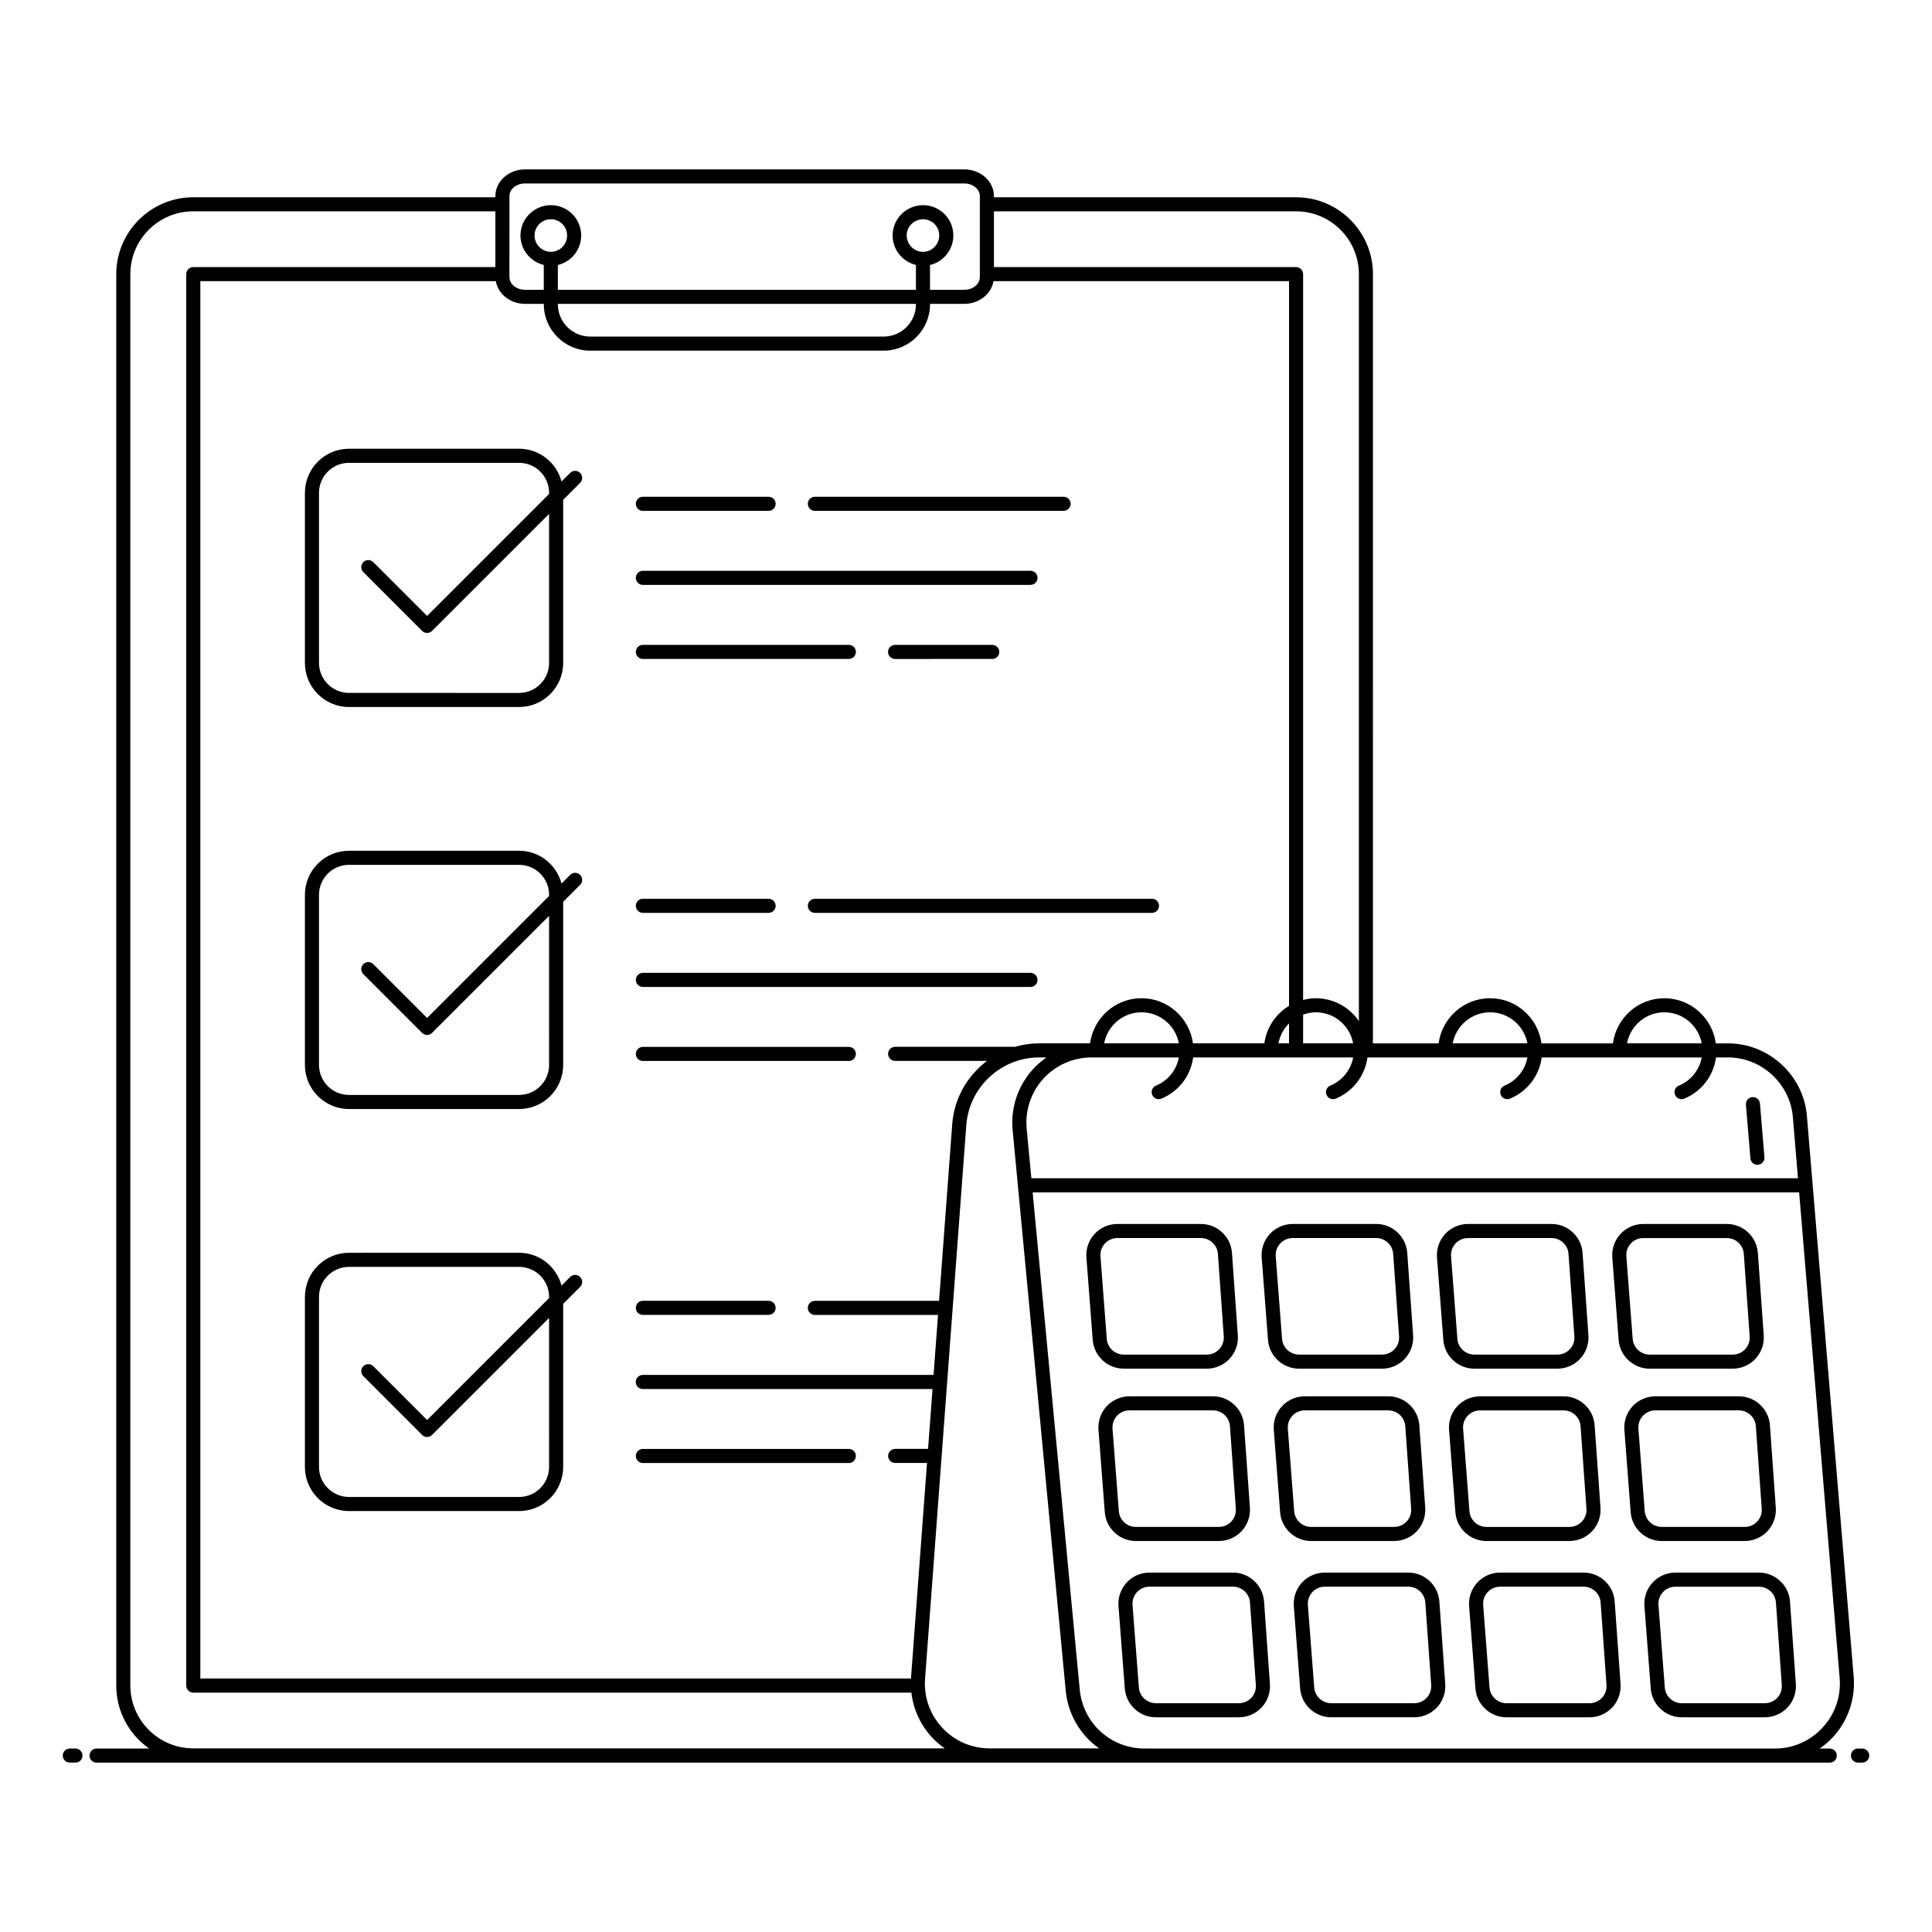<?xml version="1.0" encoding="UTF-8"?>
<!-- Uploaded to: ICON Repo, www.iconrepo.com, Generator: ICON Repo Mixer Tools -->
<svg fill="#000000" width="800px" height="800px" version="1.1" viewBox="144 144 512 512" xmlns="http://www.w3.org/2000/svg">
 <g>
  <path d="m163.99 607.38h-1.488c-1.031 0-1.867 0.836-1.867 1.867s0.836 1.867 1.867 1.867h1.492c1.031 0 1.867-0.836 1.867-1.867-0.004-1.031-0.84-1.867-1.871-1.867z"/>
  <path d="m628.91 607.38h-2.664c1.27-0.875 2.453-1.883 3.516-3.031 3.969-4.305 5.969-10.121 5.488-15.961l-10.879-130.41v-0.012l-1.523-18.234c-0.898-10.785-10.086-19.23-20.91-19.23h-3.231c-0.922-6.734-6.652-11.957-13.637-11.957-6.981 0-12.711 5.223-13.637 11.957h-18.922c-0.922-6.734-6.648-11.957-13.633-11.957-6.981 0-12.711 5.223-13.637 11.957h-17.406l0.012-203.85c0-11.234-9.141-20.375-20.375-20.375h-80.07v-0.309c0-3.906-3.531-7.082-7.875-7.082h-116.37c-4.344 0-7.875 3.176-7.875 7.082v0.309h-80.055c-11.258 0-20.418 9.141-20.418 20.375v374.05c0 6.894 3.457 12.992 8.727 16.68h-13.949c-1.031 0-1.867 0.836-1.867 1.867s0.836 1.867 1.867 1.867h444.75 14.57c1.031 0 1.867-0.836 1.867-1.867s-0.836-1.867-1.867-1.867zm-9.781-167.34 1.352 16.215h-203.16l-1.246-13.148c-0.457-4.82 1.152-9.645 4.418-13.234 3.266-3.586 7.914-5.644 12.75-5.644h23.172c-0.621 3.32-2.848 6.148-6.059 7.469-0.953 0.395-1.406 1.484-1.012 2.438 0.387 0.941 1.465 1.41 2.434 1.016 4.617-1.902 7.769-6.074 8.422-10.922h42.402c-0.621 3.32-2.848 6.148-6.059 7.469-0.953 0.395-1.406 1.484-1.012 2.438 0.387 0.938 1.461 1.41 2.434 1.016 4.617-1.902 7.769-6.074 8.422-10.922h42.402c-0.621 3.32-2.848 6.148-6.059 7.469-0.953 0.395-1.406 1.484-1.012 2.438 0.297 0.719 0.992 1.156 1.723 1.156 0.238 0 0.477-0.047 0.711-0.141 4.617-1.902 7.769-6.074 8.422-10.922h42.402c-0.621 3.32-2.852 6.148-6.062 7.469-0.953 0.395-1.406 1.484-1.012 2.438 0.297 0.719 0.992 1.156 1.723 1.156 0.238 0 0.477-0.047 0.711-0.141 4.621-1.902 7.773-6.074 8.426-10.922h3.184c8.898 0 16.445 6.945 17.188 15.812zm-183.85 167.3h-29.305c-4.734-0.098-9.098-2.027-12.32-5.527-3.305-3.59-4.902-8.25-4.488-13.137l10.914-146.51c0.75-10.059 9.23-17.938 19.312-17.938h1.914c-0.051 0.035-0.098 0.082-0.152 0.117-0.398 0.281-0.777 0.594-1.156 0.902-0.207 0.172-0.426 0.324-0.629 0.504-5.106 4.504-7.637 11.125-7.016 17.703l14.078 148.66c0.555 5.805 3.625 11.582 8.848 15.227zm-49.832-18.957c-0.012 0.148-0.004 0.297-0.016 0.449h-188.34v-370.32h78.309c0.574 3.398 3.816 6.019 7.758 6.019h4.957v0.102c0 6.781 5.519 12.297 12.297 12.297h77.762c6.777 0 12.297-5.516 12.297-12.297v-0.102h9.059c3.938 0 7.18-2.621 7.758-6.019h78.32v192.05c-3.5 2.113-5.961 5.711-6.539 9.934h-18.922c-0.922-6.734-6.652-11.957-13.637-11.957-6.981 0-12.711 5.223-13.637 11.957h-13.484c-2.215 0-4.363 0.324-6.402 0.918h-31.77c-1.031 0-1.867 0.836-1.867 1.867s0.836 1.867 1.867 1.867h24.348c-5.172 3.891-8.703 9.887-9.215 16.742l-3.488 46.848h-32.914c-1.031 0-1.867 0.836-1.867 1.867s0.836 1.867 1.867 1.867h32.637l-1.184 15.898h-77.051c-1.031 0-1.867 0.836-1.867 1.867s0.836 1.867 1.867 1.867h76.777l-1.18 15.859h-8.723c-1.031 0-1.867 0.836-1.867 1.867s0.836 1.867 1.867 1.867h8.441zm-93.602-363.85h94.891v0.102c0 4.723-3.84 8.566-8.566 8.566l-77.762-0.004c-4.723 0-8.566-3.84-8.566-8.566zm193.76 195.96h-2.809c0.387-2.051 1.383-3.883 2.809-5.297zm3.731-7.606c1.055-0.375 2.176-0.621 3.359-0.621 4.926 0 9.023 3.551 9.902 8.223h-13.262zm-32.922 7.606h-19.805c0.879-4.672 4.977-8.223 9.902-8.223s9.023 3.551 9.902 8.223zm128.66-8.223c4.926 0 9.023 3.551 9.902 8.223h-19.805c0.879-4.672 4.977-8.223 9.902-8.223zm-46.188 0c4.922 0 9.02 3.551 9.898 8.223h-19.801c0.879-4.672 4.977-8.223 9.902-8.223zm-51.418-212.27c9.176 0 16.645 7.465 16.645 16.645v197.95c-2.492-3.648-6.68-6.051-11.418-6.051-1.164 0-2.277 0.188-3.359 0.461v-192.36c0-1.031-0.836-1.867-1.867-1.867l-80.066 0.004v-14.777zm-208.46-4.039c0-1.848 1.859-3.348 4.144-3.348h116.37c2.285 0 4.144 1.504 4.144 3.348v21.488c0 1.848-1.859 3.348-4.144 3.348h-9.059v-6.57c3.535-0.844 6.18-4.027 6.18-7.836 0-4.422-3.598-8.02-8.02-8.02-4.449 0-8.074 3.598-8.074 8.02 0 3.797 2.644 6.969 6.18 7.824v6.582h-94.891v-6.57c3.535-0.844 6.18-4.027 6.18-7.836 0-4.422-3.598-8.02-8.02-8.02-4.449 0-8.074 3.598-8.074 8.02 0 3.797 2.644 6.969 6.18 7.824v6.582h-4.957c-2.285 0-4.144-1.504-4.144-3.348zm109.61 14.773c-2.394 0-4.34-1.949-4.34-4.34 0-2.363 1.945-4.289 4.34-4.289 2.367 0 4.289 1.926 4.289 4.289 0 2.391-1.922 4.34-4.289 4.34zm-98.621 0c-2.394 0-4.34-1.949-4.34-4.34 0-2.363 1.945-4.289 4.34-4.289 2.367 0 4.289 1.926 4.289 4.289 0 2.391-1.926 4.34-4.289 4.34zm-111.46 379.96v-374.05c0-9.176 7.484-16.645 16.684-16.645h80.055v14.777l-80.055 0.004c-1.031 0-1.867 0.836-1.867 1.867v374.05c0 1.031 0.836 1.867 1.867 1.867h190.3c0.512 4.359 2.375 8.504 5.387 11.777 1.043 1.137 2.211 2.133 3.461 3l-199.14-0.004c-9.199 0-16.684-7.469-16.684-16.645zm268.77 16.68c-8.941 0-16.32-6.715-17.168-15.617l-12.48-131.77h203.13l10.738 128.71c0.398 4.871-1.207 9.531-4.516 13.125-3.301 3.586-7.805 5.562-12.676 5.562z"/>
  <path d="m637.5 607.38h-1.113c-1.031 0-1.867 0.836-1.867 1.867s0.836 1.867 1.867 1.867h1.113c1.031 0 1.867-0.836 1.867-1.867-0.004-1.031-0.836-1.867-1.867-1.867z"/>
  <path d="m358.09 384.05c0 1.031 0.836 1.867 1.867 1.867h89.328c1.031 0 1.867-0.836 1.867-1.867s-0.836-1.867-1.867-1.867l-89.328 0.004c-1.031 0-1.867 0.832-1.867 1.863z"/>
  <path d="m314.37 385.92h33.316c1.031 0 1.867-0.836 1.867-1.867s-0.836-1.867-1.867-1.867h-33.316c-1.031 0-1.867 0.836-1.867 1.867s0.836 1.867 1.867 1.867z"/>
  <path d="m314.37 405.55h102.72c1.031 0 1.867-0.836 1.867-1.867s-0.836-1.867-1.867-1.867h-102.72c-1.031 0-1.867 0.836-1.867 1.867s0.836 1.867 1.867 1.867z"/>
  <path d="m314.37 425.17h54.578c1.031 0 1.867-0.836 1.867-1.867s-0.836-1.867-1.867-1.867h-54.578c-1.031 0-1.867 0.836-1.867 1.867 0 1.035 0.836 1.867 1.867 1.867z"/>
  <path d="m295.1 375.86-2.289 2.289c-1.328-4.984-5.84-8.688-11.242-8.688h-45.086c-6.441 0-11.676 5.238-11.676 11.676v45.086c0 6.441 5.238 11.68 11.676 11.68h45.086c6.441 0 11.676-5.238 11.676-11.68v-43.234l4.492-4.492c0.73-0.73 0.73-1.91 0-2.637-0.727-0.73-1.906-0.73-2.637 0zm-5.586 50.363c0 4.383-3.562 7.945-7.945 7.945h-45.086c-4.379 0-7.945-3.562-7.945-7.945v-45.086c0-4.379 3.562-7.945 7.945-7.945h45.086c4.379 0 7.945 3.562 7.945 7.945v0.309l-32.328 32.328-14.262-14.262c-0.73-0.73-1.91-0.73-2.637 0-0.73 0.73-0.73 1.91 0 2.637l15.578 15.578c0.352 0.352 0.824 0.547 1.32 0.547s0.969-0.195 1.32-0.547l31.008-31.008z"/>
  <path d="m314.37 492.46h33.316c1.031 0 1.867-0.836 1.867-1.867s-0.836-1.867-1.867-1.867h-33.316c-1.031 0-1.867 0.836-1.867 1.867s0.836 1.867 1.867 1.867z"/>
  <path d="m368.95 527.98h-54.578c-1.031 0-1.867 0.836-1.867 1.867s0.836 1.867 1.867 1.867h54.578c1.031 0 1.867-0.836 1.867-1.867 0-1.035-0.836-1.867-1.867-1.867z"/>
  <path d="m295.1 482.4-2.289 2.289c-1.328-4.988-5.84-8.691-11.242-8.691l-45.086 0.004c-6.441 0-11.676 5.238-11.676 11.68v45.086c0 6.438 5.238 11.676 11.676 11.676h45.086c6.441 0 11.676-5.238 11.676-11.676v-43.234l4.492-4.492c0.73-0.73 0.73-1.91 0-2.637-0.727-0.73-1.906-0.73-2.637-0.004zm-5.586 50.367c0 4.379-3.562 7.945-7.945 7.945h-45.086c-4.379 0-7.945-3.562-7.945-7.945v-45.086c0-4.383 3.562-7.945 7.945-7.945h45.086c4.379 0 7.945 3.562 7.945 7.945v0.309l-32.328 32.328-14.262-14.262c-0.73-0.73-1.91-0.73-2.637 0-0.73 0.73-0.73 1.91 0 2.637l15.578 15.578c0.363 0.363 0.844 0.547 1.32 0.547s0.953-0.184 1.32-0.547l31.008-31.008z"/>
  <path d="m359.95 279.38h65.914c1.031 0 1.867-0.836 1.867-1.867s-0.836-1.867-1.867-1.867h-65.914c-1.031 0-1.867 0.836-1.867 1.867s0.836 1.867 1.867 1.867z"/>
  <path d="m314.37 279.38h33.316c1.031 0 1.867-0.836 1.867-1.867s-0.836-1.867-1.867-1.867h-33.316c-1.031 0-1.867 0.836-1.867 1.867s0.836 1.867 1.867 1.867z"/>
  <path d="m314.37 299h102.72c1.031 0 1.867-0.836 1.867-1.867s-0.836-1.867-1.867-1.867l-102.72 0.004c-1.031 0-1.867 0.836-1.867 1.867s0.836 1.863 1.867 1.863z"/>
  <path d="m406.96 318.63c1.031 0 1.867-0.836 1.867-1.867s-0.836-1.867-1.867-1.867l-25.754 0.004c-1.031 0-1.867 0.836-1.867 1.867s0.836 1.867 1.867 1.867z"/>
  <path d="m314.37 318.63h54.578c1.031 0 1.867-0.836 1.867-1.867s-0.836-1.867-1.867-1.867h-54.578c-1.031 0-1.867 0.836-1.867 1.867s0.836 1.867 1.867 1.867z"/>
  <path d="m295.1 269.32-2.289 2.289c-1.328-4.988-5.84-8.691-11.242-8.691l-45.086 0.004c-6.441 0-11.676 5.238-11.676 11.68v45.086c0 6.438 5.238 11.676 11.676 11.676h45.086c6.441 0 11.676-5.238 11.676-11.676v-43.234l4.492-4.492c0.73-0.73 0.73-1.91 0-2.637-0.727-0.73-1.906-0.73-2.637-0.004zm-5.586 50.367c0 4.379-3.562 7.945-7.945 7.945l-45.086-0.004c-4.379 0-7.945-3.562-7.945-7.945v-45.082c0-4.383 3.562-7.945 7.945-7.945h45.086c4.379 0 7.945 3.562 7.945 7.945v0.309l-32.328 32.328-14.262-14.262c-0.73-0.73-1.91-0.73-2.637 0-0.73 0.73-0.73 1.91 0 2.637l15.578 15.578c0.363 0.363 0.844 0.547 1.32 0.547s0.953-0.184 1.32-0.547l31.008-31.008z"/>
  <path d="m609.73 452.69c0.055 0 0.105 0 0.16-0.008 1.023-0.082 1.789-0.984 1.703-2.012l-1.184-14.215c-0.082-1.031-1.023-1.812-2.016-1.703-1.023 0.082-1.789 0.984-1.703 2.012l1.184 14.215c0.082 0.977 0.898 1.711 1.855 1.711z"/>
  <path d="m441.8 506.71h22.02c2.277 0 4.477-0.957 6.027-2.621 1.551-1.668 2.352-3.926 2.191-6.199l-1.555-21.875c-0.305-4.289-3.914-7.652-8.219-7.652h-22.145c-2.285 0-4.484 0.961-6.039 2.637-1.555 1.68-2.348 3.949-2.172 6.231l1.676 21.871c0.328 4.269 3.934 7.609 8.215 7.609zm-1.68-34.617h22.145c2.356 0 4.328 1.84 4.492 4.188l1.555 21.875c0.188 2.606-1.871 4.824-4.492 4.824h-22.02c-2.344 0-4.316-1.828-4.492-4.16l-1.676-21.871c-0.203-2.625 1.867-4.856 4.488-4.856z"/>
  <path d="m488.25 506.71h22.023c2.277 0 4.477-0.957 6.027-2.625 1.551-1.668 2.352-3.926 2.191-6.199l-1.559-21.875c-0.305-4.289-3.914-7.652-8.215-7.652l-22.145 0.004c-2.285 0-4.488 0.961-6.043 2.641-1.555 1.68-2.348 3.945-2.172 6.227l1.68 21.875c0.324 4.266 3.934 7.606 8.211 7.606zm-1.676-34.617h22.145c2.352 0 4.324 1.84 4.488 4.188l1.559 21.875c0.188 2.609-1.875 4.824-4.492 4.824h-22.023c-2.34 0-4.312-1.828-4.488-4.16l-1.68-21.875c-0.199-2.644 1.887-4.852 4.492-4.852z"/>
  <path d="m534.71 506.71h22.023c2.277 0 4.477-0.957 6.027-2.621 1.551-1.668 2.352-3.926 2.191-6.199l-1.555-21.875c-0.305-4.289-3.914-7.652-8.219-7.652h-22.145c-2.285 0-4.488 0.961-6.043 2.641-1.555 1.68-2.348 3.945-2.172 6.227l1.68 21.875c0.324 4.266 3.934 7.606 8.211 7.606zm-1.676-34.617h22.145c2.356 0 4.328 1.84 4.492 4.188l1.555 21.875c0.09 1.262-0.336 2.465-1.195 3.391-0.863 0.926-2.035 1.434-3.297 1.434h-22.023c-2.34 0-4.312-1.828-4.488-4.16l-1.68-21.875c-0.199-2.644 1.887-4.852 4.492-4.852z"/>
  <path d="m581.17 506.71h22.023c2.277 0 4.473-0.953 6.023-2.621 1.551-1.668 2.352-3.926 2.191-6.199l-1.555-21.875c-0.305-4.289-3.914-7.652-8.219-7.652h-22.141c-2.289 0-4.488 0.961-6.043 2.641-1.555 1.676-2.348 3.945-2.172 6.227l1.676 21.875c0.332 4.266 3.938 7.606 8.215 7.606zm-4.981-33.172c0.863-0.93 2.039-1.441 3.305-1.441h22.141c2.356 0 4.328 1.84 4.492 4.188l1.555 21.875c0.09 1.262-0.336 2.465-1.195 3.391-0.859 0.926-2.031 1.434-3.293 1.434h-22.023c-2.34 0-4.312-1.828-4.492-4.16l-1.676-21.875c-0.094-1.27 0.324-2.481 1.188-3.41z"/>
  <path d="m467.02 552.38c2.277 0 4.477-0.957 6.027-2.621 1.551-1.668 2.352-3.926 2.191-6.199l-1.555-21.871c-0.305-4.289-3.914-7.652-8.219-7.652h-22.145c-2.285 0-4.484 0.961-6.039 2.637s-2.348 3.945-2.172 6.227l1.676 21.875c0.328 4.266 3.938 7.609 8.215 7.609zm-26.516-7.891-1.676-21.871c-0.203-2.609 1.852-4.852 4.488-4.852h22.145c2.356 0 4.328 1.84 4.492 4.188l1.555 21.871c0.188 2.606-1.871 4.824-4.492 4.824h-22.02c-2.336 0-4.309-1.828-4.492-4.16z"/>
  <path d="m513.48 552.38c2.277 0 4.477-0.957 6.027-2.625 1.551-1.668 2.352-3.926 2.191-6.199l-1.559-21.871c-0.305-4.289-3.914-7.652-8.215-7.652h-22.145c-2.289 0-4.488 0.961-6.043 2.641s-2.348 3.945-2.172 6.227l1.68 21.875c0.324 4.266 3.934 7.609 8.211 7.609zm-26.512-7.891-1.68-21.875c-0.195-2.621 1.867-4.848 4.492-4.848h22.145c2.352 0 4.324 1.84 4.488 4.188l1.559 21.871c0.188 2.609-1.875 4.824-4.492 4.824h-22.023c-2.34 0-4.309-1.828-4.488-4.16z"/>
  <path d="m559.93 552.38c2.277 0 4.477-0.957 6.027-2.621 1.551-1.668 2.352-3.926 2.191-6.199l-1.555-21.871c-0.305-4.289-3.914-7.652-8.219-7.652h-22.145c-2.289 0-4.488 0.961-6.043 2.641-1.555 1.68-2.348 3.945-2.172 6.227l1.68 21.875c0.324 4.266 3.934 7.609 8.211 7.609zm-26.512-7.891-1.68-21.875c-0.094-1.266 0.324-2.473 1.188-3.402 0.863-0.934 2.039-1.445 3.305-1.445h22.145c2.356 0 4.328 1.84 4.492 4.188l1.555 21.871c0.09 1.262-0.336 2.465-1.195 3.391-0.863 0.926-2.035 1.434-3.297 1.434h-22.023c-2.34 0-4.312-1.828-4.488-4.16z"/>
  <path d="m606.39 552.38c2.277 0 4.473-0.953 6.023-2.621 1.551-1.668 2.352-3.926 2.191-6.199l-1.555-21.871c-0.305-4.289-3.914-7.652-8.219-7.652h-22.141c-2.289 0-4.488 0.961-6.047 2.637-1.551 1.68-2.344 3.945-2.168 6.227l1.676 21.875c0.328 4.266 3.938 7.609 8.215 7.609zm-26.52-7.891-1.676-21.875c-0.094-1.266 0.324-2.473 1.188-3.406 0.859-0.93 2.035-1.441 3.305-1.441h22.141c2.356 0 4.328 1.84 4.492 4.188l1.555 21.871c0.09 1.262-0.336 2.465-1.195 3.391-0.859 0.926-2.031 1.434-3.293 1.434h-22.023c-2.336 0-4.309-1.828-4.492-4.16z"/>
  <path d="m470.77 560.75h-22.145c-2.289 0-4.488 0.961-6.043 2.641-1.555 1.68-2.348 3.945-2.172 6.227l1.68 21.875c0.324 4.266 3.934 7.609 8.211 7.609h22.023c2.277 0 4.477-0.957 6.027-2.625 1.551-1.664 2.352-3.926 2.191-6.199l-1.555-21.875c-0.309-4.289-3.918-7.652-8.219-7.652zm1.555 34.613h-22.023c-2.34 0-4.312-1.828-4.488-4.16l-1.684-21.871c-0.195-2.621 1.867-4.848 4.492-4.848h22.145c2.356 0 4.328 1.84 4.492 4.188l1.555 21.875c0.191 2.59-1.855 4.816-4.488 4.816z"/>
  <path d="m517.23 560.75h-22.141c-2.289 0-4.488 0.961-6.047 2.637-1.551 1.68-2.344 3.945-2.168 6.227l1.676 21.875c0.328 4.266 3.938 7.609 8.215 7.609h22.023c2.277 0 4.473-0.957 6.023-2.621 1.551-1.668 2.352-3.926 2.191-6.199l-1.555-21.875c-0.305-4.289-3.914-7.652-8.219-7.652zm4.856 33.18c-0.859 0.926-2.031 1.434-3.293 1.434h-22.023c-2.34 0-4.312-1.828-4.492-4.16l-1.68-21.871c-0.195-2.621 1.863-4.848 4.492-4.848h22.141c2.356 0 4.328 1.84 4.492 4.188l1.555 21.875c0.094 1.254-0.332 2.457-1.191 3.383z"/>
  <path d="m563.69 560.75h-22.145c-2.289 0-4.488 0.961-6.043 2.641-1.555 1.68-2.348 3.945-2.172 6.227l1.68 21.875c0.324 4.266 3.934 7.609 8.211 7.609h22.023c2.277 0 4.477-0.957 6.027-2.625s2.352-3.926 2.191-6.199l-1.555-21.875c-0.309-4.293-3.922-7.652-8.219-7.652zm4.856 33.18c-0.863 0.926-2.035 1.438-3.297 1.438h-22.023c-2.34 0-4.312-1.828-4.488-4.16l-1.684-21.875c-0.094-1.266 0.324-2.473 1.188-3.402 0.863-0.934 2.039-1.445 3.305-1.445h22.145c2.352 0 4.324 1.84 4.492 4.188l1.555 21.875c0.094 1.254-0.332 2.457-1.191 3.383z"/>
  <path d="m619.92 590.28-1.555-21.875c-0.305-4.289-3.914-7.652-8.219-7.652h-22.145c-2.289 0-4.488 0.961-6.043 2.641-1.555 1.68-2.348 3.945-2.168 6.227l1.676 21.871c0.324 4.269 3.934 7.609 8.215 7.609h22.02c2.277 0 4.477-0.957 6.027-2.625 1.555-1.66 2.352-3.922 2.191-6.195zm-4.922 3.656c-0.859 0.926-2.035 1.434-3.297 1.434h-22.02c-2.344 0-4.316-1.828-4.492-4.16l-1.68-21.871c-0.094-1.266 0.324-2.473 1.188-3.402 0.863-0.934 2.039-1.445 3.305-1.445h22.145c2.356 0 4.328 1.84 4.492 4.188l1.555 21.875c0.094 1.254-0.332 2.457-1.195 3.383z"/>
 </g>
</svg>